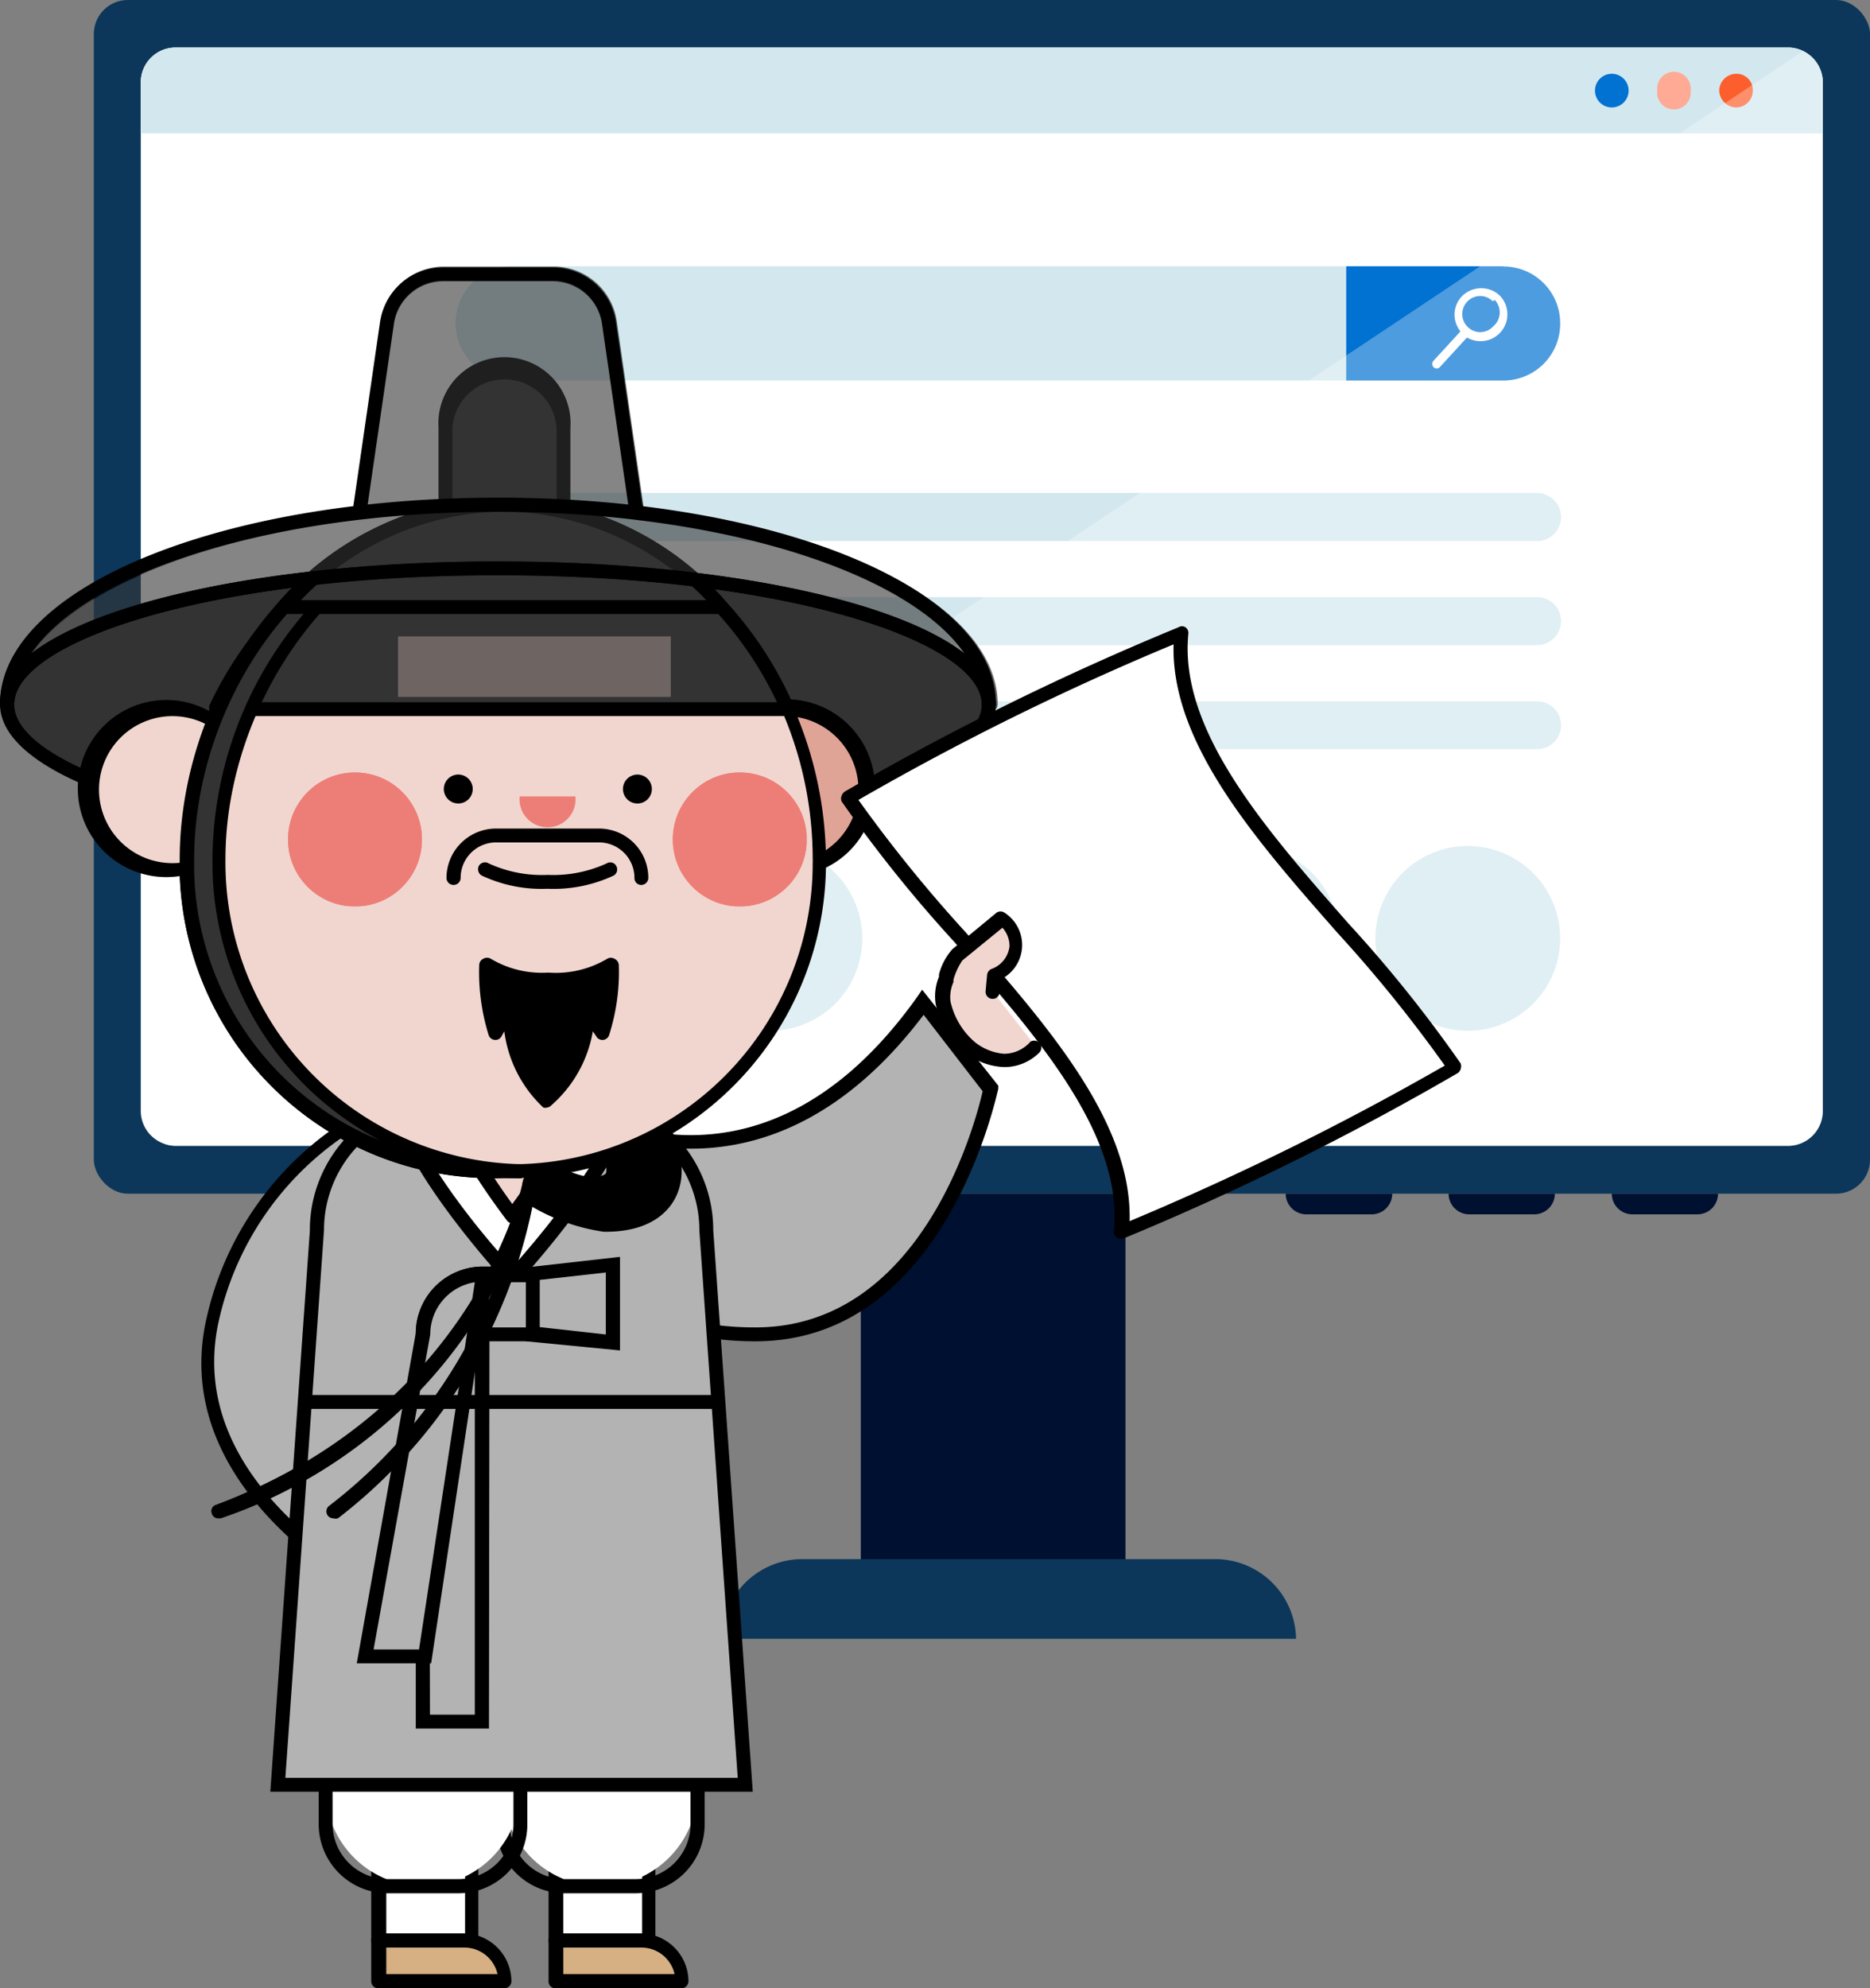 <svg xmlns="http://www.w3.org/2000/svg" xmlns:xlink="http://www.w3.org/1999/xlink" width="63.37" height="67.36" viewBox="0 0 63.37 67.36"><rect x="0" y="0" width="63.37" height="67.36" fill="#808080" stroke="none"/><defs><style>.a{fill:none;}.b{fill:#0c375a;}.c,.i{fill:#fff;}.d{fill:#d3e8ee;}.e{fill:#ffaa95;}.f{fill:#0172d2;}.g{fill:#fc5f2d;}.h{fill:#001030;}.i{isolation:isolate;opacity:0.3;}.j,.l{fill:#333;}.k{fill:#b3b3b3;}.l{stroke:#000;stroke-linejoin:round;stroke-width:1.5px;}.m{fill:#f1d6cf;}.n{fill:#e0a497;}.o{clip-path:url(#a);}.p{fill:#ed7e77;}.q{clip-path:url(#b);}.r{fill:#d6b083;}.s{opacity:0.31;}.t{opacity:0.6;}</style><clipPath id="a" transform="translate(-1.91 -11.56)"><circle class="a" cx="26.98" cy="40" r="2.27"/></clipPath><clipPath id="b" transform="translate(-1.91 -11.56)"><circle class="a" cx="13.94" cy="40" r="2.27"/></clipPath></defs><rect class="b" x="3.18" width="60.19" height="40.44" rx="1.15"/><path class="c" d="M63.68,14.35V49.2a1.18,1.18,0,0,1-1.18,1.18H7.85a1.14,1.14,0,0,1-.4-.08,1.18,1.18,0,0,1-.77-1.1V14.35a1.18,1.18,0,0,1,1.17-1.18H62.5a1.13,1.13,0,0,1,.45.09A1.18,1.18,0,0,1,63.68,14.35Z" transform="translate(-1.91 -11.56)"/><path class="d" d="M63.68,14.35v1.73h-57V14.35a1.18,1.18,0,0,1,1.17-1.18H62.5A1.18,1.18,0,0,1,63.68,14.35Z" transform="translate(-1.91 -11.56)"/><path class="e" d="M59.2,14.63a.57.57,0,0,1-1.13.15v-.15a.57.57,0,0,1,1.13-.15A.38.38,0,0,1,59.2,14.63Z" transform="translate(-1.91 -11.56)"/><path class="f" d="M57.1,14.63a.57.57,0,1,1-1.14,0,.57.57,0,0,1,.55-.57h0A.57.57,0,0,1,57.1,14.63Z" transform="translate(-1.91 -11.56)"/><path class="g" d="M61.31,14.63a.57.57,0,0,1-.57.57.59.59,0,0,1-.57-.57.58.58,0,0,1,.57-.57.55.55,0,0,1,.57.55Z" transform="translate(-1.91 -11.56)"/><rect class="h" x="29.17" y="40.44" width="8.97" height="12.78"/><path class="b" d="M29.1,64.38h14a2.74,2.74,0,0,1,2.73,2.7H26.36A2.74,2.74,0,0,1,29.1,64.38Z" transform="translate(-1.91 -11.56)"/><path class="h" d="M51,52h3.6a.7.7,0,0,1-.7.7H51.7A.7.7,0,0,1,51,52h0Z" transform="translate(-1.91 -11.56)"/><path class="h" d="M56.53,52h3.6a.7.7,0,0,1-.7.7h-2.2a.7.7,0,0,1-.7-.7Z" transform="translate(-1.91 -11.56)"/><path class="h" d="M45.49,52h3.6a.7.7,0,0,1-.7.7H46.18a.7.7,0,0,1-.7-.7h0Z" transform="translate(-1.91 -11.56)"/><path class="d" d="M54.78,22.51h0a1.92,1.92,0,0,1-1.92,1.94H19.29a1.94,1.94,0,0,1-1.94-1.94h0a1.93,1.93,0,0,1,1.93-1.93H52.85a1.91,1.91,0,0,1,1.93,1.91Z" transform="translate(-1.91 -11.56)"/><path class="f" d="M52.85,20.58H47.53v3.87h5.32a1.92,1.92,0,0,0,1.93-1.93h0a1.92,1.92,0,0,0-1.91-1.93Z" transform="translate(-1.91 -11.56)"/><path class="c" d="M51.5,22.89a.9.9,0,0,1-.07-1.27h0a.92.92,0,0,1,1.29-.06.91.91,0,0,1-1.23,1.34Zm1-1.12a.6.6,0,0,0-.86,0,.61.61,0,0,0,0,.86.6.6,0,0,0,.86,0l.06-.06a.61.61,0,0,0,0-.85Z" transform="translate(-1.91 -11.56)"/><path class="c" d="M50.49,24a.16.16,0,0,1,0-.22l1-1.09a.14.14,0,0,1,.21,0,.16.16,0,0,1,0,.22L50.7,24A.15.15,0,0,1,50.49,24Z" transform="translate(-1.91 -11.56)"/><path class="d" d="M17.35,29.08h0a.82.82,0,0,0,.82.81H54a.81.81,0,0,0,.81-.81h0a.82.82,0,0,0-.81-.82H18.17A.82.82,0,0,0,17.35,29.08Z" transform="translate(-1.91 -11.56)"/><path class="d" d="M17.35,32.6h0a.82.82,0,0,0,.82.82H54a.82.82,0,0,0,.81-.82h0a.81.81,0,0,0-.81-.81H18.17A.82.82,0,0,0,17.35,32.6Z" transform="translate(-1.91 -11.56)"/><path class="d" d="M17.35,36.13h0a.82.82,0,0,0,.82.81H54a.81.81,0,0,0,.81-.81h0a.81.81,0,0,0-.81-.81H18.17A.82.82,0,0,0,17.35,36.13Z" transform="translate(-1.91 -11.56)"/><path class="d" d="M51.65,40.22h0a3.13,3.13,0,0,1,3.13,3.13h0a3.13,3.13,0,0,1-3.13,3.13h0a3.13,3.13,0,0,1-3.13-3.13h0A3.13,3.13,0,0,1,51.65,40.22Z" transform="translate(-1.91 -11.56)"/><path class="d" d="M44.16,40.22h0a3.13,3.13,0,0,1,3.13,3.13h0a3.13,3.13,0,0,1-3.13,3.13h0A3.13,3.13,0,0,1,41,43.35h0A3.13,3.13,0,0,1,44.16,40.22Z" transform="translate(-1.91 -11.56)"/><path class="d" d="M28,40.22h0a3.13,3.13,0,0,1,3.13,3.13h0A3.13,3.13,0,0,1,28,46.48h0a3.13,3.13,0,0,1-3.13-3.13h0A3.13,3.13,0,0,1,28,40.22Z" transform="translate(-1.91 -11.56)"/><path class="d" d="M20.53,40.22h0a3.13,3.13,0,0,1,3.13,3.13h0a3.13,3.13,0,0,1-3.13,3.13h0a3.13,3.13,0,0,1-3.13-3.13h0A3.13,3.13,0,0,1,20.53,40.22Z" transform="translate(-1.91 -11.56)"/><path class="i" d="M63.68,14.35V49.2a1.18,1.18,0,0,1-1.18,1.18H7.85a1.14,1.14,0,0,1-.4-.08L63,13.3A1.19,1.19,0,0,1,63.68,14.35Z" transform="translate(-1.91 -11.56)"/><path class="j" d="M17.06,12.49h0a2,2,0,0,1,2,2v3.6a0,0,0,0,1,0,0h-4a0,0,0,0,1,0,0v-3.6a2,2,0,0,1,2-2Z"/><path d="M21,29.89H17a.23.23,0,0,1-.23-.24v-3.6a2.24,2.24,0,1,1,4.47,0v3.6A.24.24,0,0,1,21,29.89Zm-3.76-.48h3.53V26.05a1.77,1.77,0,0,0-3.53,0Z" transform="translate(-1.91 -11.56)"/><path d="M23.25,29l-.94-6.47a1.69,1.69,0,0,0-1.66-1.44H16.92a1.69,1.69,0,0,0-1.66,1.44L14.32,29l-.47-.06.94-6.48a2.16,2.16,0,0,1,2.13-1.84h3.73a2.16,2.16,0,0,1,2.13,1.84l.94,6.48Z" transform="translate(-1.91 -11.56)"/><path class="j" d="M35.42,35.42C35.42,38,28,40,18.78,40S2.15,38,2.15,35.42s7.45-4.6,16.63-4.6S35.42,32.88,35.42,35.42Z" transform="translate(-1.91 -11.56)"/><path d="M18.78,40.26c-9.46,0-16.87-2.12-16.87-4.84s7.41-4.84,16.87-4.84,16.88,2.13,16.88,4.84S28.25,40.26,18.78,40.26Zm0-9.21c-9.8,0-16.39,2.26-16.39,4.37S9,39.79,18.78,39.79s16.4-2.26,16.4-4.37S28.59,31.05,18.78,31.05Z" transform="translate(-1.91 -11.56)"/><path class="k" d="M18.12,51.62s-5.71,5.36.69,12.63l-3.37,1.59S7.7,62.37,9.15,56.18a10.41,10.41,0,0,1,7-7.63Z" transform="translate(-1.91 -11.56)"/><path d="M15.44,66.1l-.1,0c-.08,0-7.9-3.62-6.42-9.93a10.72,10.72,0,0,1,7.16-7.81l.17,0,2.17,3.38-.14.13c-.23.21-5.46,5.29.71,12.3l.21.24ZM16,48.83a10.27,10.27,0,0,0-6.66,7.41c-1.3,5.56,5.18,8.91,6.06,9.34l3-1.41c-5.6-6.59-1.45-11.67-.61-12.58Z" transform="translate(-1.91 -11.56)"/><path class="k" d="M21,49s6.52,4.34,12.14-3.55l2.32,2.92s-1.61,8.32-8,8.33a10.42,10.42,0,0,1-9-5.07Z" transform="translate(-1.91 -11.56)"/><path d="M27.51,57a10.73,10.73,0,0,1-9.23-5.19l-.08-.15L21,48.74l.17.11c.25.17,6.39,4.1,11.81-3.5l.18-.26,2.58,3.25,0,.11C35.7,48.54,34,57,27.52,57Zm-8.73-5.26a10.28,10.28,0,0,0,8.73,4.79h0c5.71,0,7.49-7.08,7.7-8l-2-2.59C28,52.83,22.14,50,21.06,49.34Z" transform="translate(-1.91 -11.56)"/><rect class="c" x="20.73" y="74.25" width="3.15" height="3.05" transform="translate(42.7 139.99) rotate(-180)"/><path d="M23.88,77.54H20.73a.23.23,0,0,1-.23-.24v-3a.23.23,0,0,1,.23-.24h3.15a.24.24,0,0,1,.24.24v3A.24.24,0,0,1,23.88,77.54ZM21,77.06h2.67V74.49H21Z" transform="translate(-1.91 -11.56)"/><path class="c" d="M22.25,62.47h0a3.3,3.3,0,0,1,3.3,3.3v9.69a0,0,0,0,1,0,0h-6.6a0,0,0,0,1,0,0V65.77a3.3,3.3,0,0,1,3.3-3.3Z" transform="translate(42.59 126.37) rotate(180)"/><path d="M23.45,75.7h-2.4a2.34,2.34,0,0,1-2.34-2.34V62.47a.23.23,0,0,1,.24-.23h6.6a.23.23,0,0,1,.24.23V73.36A2.34,2.34,0,0,1,23.45,75.7Zm-4.26-13V73.36a1.86,1.86,0,0,0,1.86,1.86h2.4a1.86,1.86,0,0,0,1.86-1.86V62.71Z" transform="translate(-1.91 -11.56)"/><rect class="c" x="14.73" y="74.25" width="3.15" height="3.05" transform="translate(30.7 139.99) rotate(-180)"/><path d="M17.88,77.54H14.73a.24.24,0,0,1-.24-.24v-3a.24.24,0,0,1,.24-.24h3.15a.24.24,0,0,1,.24.24v3A.24.24,0,0,1,17.88,77.54ZM15,77.06h2.67V74.49H15Z" transform="translate(-1.91 -11.56)"/><path class="c" d="M16.25,62.47h0a3.3,3.3,0,0,1,3.3,3.3v9.69a0,0,0,0,1,0,0h-6.6a0,0,0,0,1,0,0V65.77A3.3,3.3,0,0,1,16.25,62.47Z" transform="translate(30.58 126.37) rotate(180)"/><path d="M17.45,75.7h-2.4a2.34,2.34,0,0,1-2.34-2.34V62.47a.23.23,0,0,1,.24-.23h6.6a.23.23,0,0,1,.23.23V73.36A2.33,2.33,0,0,1,17.45,75.7Zm-4.27-13V73.36a1.87,1.87,0,0,0,1.87,1.86h2.4a1.86,1.86,0,0,0,1.86-1.86V62.71Z" transform="translate(-1.91 -11.56)"/><path class="k" d="M11.33,72H27.17L25.85,53.23a4.35,4.35,0,0,0-4.35-4.35H17a4.35,4.35,0,0,0-4.35,4.35Z" transform="translate(-1.91 -11.56)"/><path d="M27.42,72.26H11.07l1.34-19A4.59,4.59,0,0,1,17,48.64h4.5a4.59,4.59,0,0,1,4.58,4.59Zm-15.84-.47H26.91l-1.3-18.54a4.12,4.12,0,0,0-4.11-4.13H17a4.11,4.11,0,0,0-4.11,4.11Z" transform="translate(-1.91 -11.56)"/><path class="c" d="M15.35,48.49c0,2.17,3.92,6.41,3.92,6.41s3.93-4.24,3.93-6.41a3.93,3.93,0,0,0-7.85,0Z" transform="translate(-1.91 -11.56)"/><path d="M19.27,55.13a.22.22,0,0,1-.17-.07c-.16-.18-4-4.33-4-6.57a4.17,4.17,0,0,1,8.33,0c0,2.24-3.83,6.39-4,6.57A.24.24,0,0,1,19.27,55.13Zm0-10.32a3.68,3.68,0,0,0-3.68,3.68c0,1.8,2.93,5.21,3.68,6,.76-.84,3.69-4.25,3.69-6A3.69,3.69,0,0,0,19.27,44.81Z" transform="translate(-1.91 -11.56)"/><path class="l" d="M22.43,49.93a6,6,0,0,0-2.91,1.3,5.93,5.93,0,0,0,2.91,1.31c1.31,0,1.83-.59,1.83-1.31S23.74,49.93,22.43,49.93Zm-.57,2.27a4.37,4.37,0,0,1-2.16-1,4.37,4.37,0,0,1,2.16-1c1,0,1.35.44,1.35,1S22.83,52.2,21.86,52.2Z" transform="translate(-1.91 -11.56)"/><path class="m" d="M19.27,52.72s2.1-2.73,2.1-3.88a2.1,2.1,0,1,0-4.19,0C17.18,50,19.27,52.72,19.27,52.72Z" transform="translate(-1.91 -11.56)"/><path d="M19.27,53a.21.21,0,0,1-.18-.09c-.22-.29-2.15-2.83-2.15-4a2.34,2.34,0,0,1,4.67,0c0,1.2-1.93,3.74-2.15,4A.22.22,0,0,1,19.27,53Zm0-6a1.86,1.86,0,0,0-1.85,1.86c0,.79,1.2,2.6,1.85,3.49.66-.89,1.86-2.7,1.86-3.49A1.86,1.86,0,0,0,19.27,47Z" transform="translate(-1.91 -11.56)"/><circle class="n" cx="26.65" cy="26.74" r="2.72"/><path d="M28.56,41.25a3,3,0,1,1,3-3A2.95,2.95,0,0,1,28.56,41.25Zm0-5.43A2.48,2.48,0,1,0,31,38.3,2.49,2.49,0,0,0,28.56,35.82Z" transform="translate(-1.91 -11.56)"/><path class="m" d="M29.69,40.67v.1a10.64,10.64,0,0,1-1.05,4.6A10.49,10.49,0,0,1,19,51.23a10.5,10.5,0,0,1-9.66-5.85A10.65,10.65,0,0,1,8.27,41a2.94,2.94,0,0,1-.51,0,2.72,2.72,0,1,1,0-5.43A2.68,2.68,0,0,1,9.18,36a3.65,3.65,0,0,1,.14-.35l0-.06a13,13,0,0,1,2.22-3.46A10,10,0,0,1,19,28.67a10,10,0,0,1,7.41,3.45,12.94,12.94,0,0,1,2.22,3.46l0,.06A12.88,12.88,0,0,1,29.69,40.67Z" transform="translate(-1.91 -11.56)"/><path d="M19,51.47A10.64,10.64,0,0,1,8,41.24a3,3,0,1,1,1-5.59s0-.07,0-.11a.16.16,0,0,1,0-.07A12.91,12.91,0,0,1,11.39,32,10.18,10.18,0,0,1,19,28.43,10.17,10.17,0,0,1,26.56,32a12.78,12.78,0,0,1,2.27,3.53l0,.07a13.08,13.08,0,0,1,1.07,5.11v.12A10.68,10.68,0,0,1,19,51.47ZM8.27,40.73a.24.24,0,0,1,.14.05A.21.21,0,0,1,8.5,41,10.19,10.19,0,0,0,19,51,10.19,10.19,0,0,0,29.45,40.76a.34.34,0,0,0,0-.09,12.57,12.57,0,0,0-1-4.93s0,0,0-.05a12.6,12.6,0,0,0-2.19-3.41A9.7,9.7,0,0,0,19,28.9a9.72,9.72,0,0,0-7.24,3.38,12.28,12.28,0,0,0-2.18,3.4l-.24,0,.22.09c0,.11-.08.21-.12.3l0,0a.23.23,0,0,1-.15.14.2.2,0,0,1-.2,0,2.49,2.49,0,1,0-.83,4.54Z" transform="translate(-1.91 -11.56)"/><path d="M23.48,38.78A.49.49,0,1,1,24,38.3.49.49,0,0,1,23.48,38.78Zm0-.48h0Z" transform="translate(-1.91 -11.56)"/><path d="M17.44,38.78a.49.49,0,1,1,.49-.48A.49.49,0,0,1,17.44,38.78Zm0-.48h0Z" transform="translate(-1.91 -11.56)"/><g class="o"><rect class="p" x="22.8" y="26.17" width="4.53" height="4.53"/><circle class="p" cx="25.07" cy="28.44" r="2.27"/><circle class="p" cx="25.07" cy="28.44" r="1.13"/></g><g class="q"><rect class="p" x="9.76" y="26.17" width="4.53" height="4.53"/><circle class="p" cx="12.03" cy="28.44" r="2.27"/><circle class="p" cx="12.03" cy="28.44" r="1.13"/></g><path d="M20.46,41.67a4.77,4.77,0,0,1-2.23-.45.25.25,0,0,1-.09-.33.24.24,0,0,1,.33-.08,4.32,4.32,0,0,0,2,.39,4.36,4.36,0,0,0,2-.39.23.23,0,0,1,.32.08.24.24,0,0,1-.08.33A4.81,4.81,0,0,1,20.46,41.67Z" transform="translate(-1.91 -11.56)"/><path class="p" d="M19.52,38.54a.95.95,0,1,0,1.89,0Z" transform="translate(-1.91 -11.56)"/><path d="M20.46,44.79a3.58,3.58,0,0,0,2.11-.53,6.75,6.75,0,0,1-.31,2.29l-.43-.81s-.17,2.2-1.37,3.1c-1.2-.9-1.37-3.1-1.37-3.1l-.42.81a6.23,6.23,0,0,1-.31-2.29A3.57,3.57,0,0,0,20.46,44.79Z" transform="translate(-1.91 -11.56)"/><path d="M20.46,49.08a.24.24,0,0,1-.14,0A4.29,4.29,0,0,1,19,46.5l-.09.16a.23.23,0,0,1-.23.13.24.24,0,0,1-.21-.16,7.14,7.14,0,0,1-.32-2.38.24.24,0,0,1,.14-.21.25.25,0,0,1,.25,0,3.4,3.4,0,0,0,1.95.47,3.42,3.42,0,0,0,2-.47.24.24,0,0,1,.24,0,.25.25,0,0,1,.15.21,7,7,0,0,1-.33,2.38.24.24,0,0,1-.2.16.24.24,0,0,1-.24-.13L22,46.5A4.3,4.3,0,0,1,20.6,49,.24.24,0,0,1,20.46,49.08ZM19.09,45.5h.05a.24.24,0,0,1,.19.21,5,5,0,0,0,1.13,2.81,5,5,0,0,0,1.14-2.81.23.23,0,0,1,.19-.21.25.25,0,0,1,.26.12l.13.27a6.69,6.69,0,0,0,.16-1.22,4.64,4.64,0,0,1-1.88.35,4.59,4.59,0,0,1-1.87-.35,6.54,6.54,0,0,0,.15,1.22l.14-.27A.23.23,0,0,1,19.09,45.5Z" transform="translate(-1.91 -11.56)"/><path d="M23.64,41.54a.23.23,0,0,1-.23-.24,1.2,1.2,0,0,0-1.2-1.2H18.72a1.2,1.2,0,0,0-1.2,1.2.24.24,0,1,1-.48,0,1.68,1.68,0,0,1,1.68-1.67h3.49a1.67,1.67,0,0,1,1.67,1.67A.24.24,0,0,1,23.64,41.54Z" transform="translate(-1.91 -11.56)"/><path class="k" d="M16.33,43.15h0a0,0,0,0,1,0,0V58.33a0,0,0,0,1,0,0h-2a0,0,0,0,1,0,0V45.18A2,2,0,0,1,16.33,43.15Z"/><path d="M18.48,70.12H16V56.74a2.27,2.27,0,0,1,2.26-2.27h.24Zm-2-.47H18V55a1.8,1.8,0,0,0-1.55,1.78Z" transform="translate(-1.91 -11.56)"/><rect class="k" x="16.33" y="43.15" width="1.72" height="2.03"/><path d="M20.2,57H18v-2.5h2.2Zm-1.72-.47h1.25V55H18.48Z" transform="translate(-1.91 -11.56)"/><polygon class="k" points="20.77 45.48 18.05 45.18 18.05 43.15 20.77 42.85 20.77 45.48"/><path d="M22.92,57.31,19.73,57V54.5l3.19-.36Zm-2.72-.79,2.24.25v-2.1l-2.24.25Z" transform="translate(-1.91 -11.56)"/><path class="k" d="M14.29,67.67h2l1.92-13h0a2,2,0,0,0-2,2Z" transform="translate(-1.91 -11.56)"/><path d="M16.52,67.91H14l2-11.19a2.27,2.27,0,0,1,2.26-2.25h.28Zm-1.95-.47h1.54L18,55a1.79,1.79,0,0,0-1.51,1.77v0Z" transform="translate(-1.91 -11.56)"/><path class="c" d="M39.89,53.29a94.4,94.4,0,0,0,11.28-5.55C48,42.84,41.42,38,41.9,33a94.12,94.12,0,0,0-11.27,5.56C33.83,43.48,40.38,48.31,39.89,53.29Z" transform="translate(-1.91 -11.56)"/><path d="M39.89,53.53a.24.24,0,0,1-.14-.05.22.22,0,0,1-.09-.21c.31-3.28-2.6-6.6-5.42-9.81a46.08,46.08,0,0,1-3.81-4.75.26.26,0,0,1,0-.19.29.29,0,0,1,.12-.15,93.36,93.36,0,0,1,11.3-5.56.21.21,0,0,1,.23,0,.23.23,0,0,1,.1.22c-.32,3.27,2.6,6.6,5.42,9.81a45.29,45.29,0,0,1,3.81,4.75.28.28,0,0,1,0,.18.25.25,0,0,1-.11.15A94.31,94.31,0,0,1,40,53.51ZM31,38.66a48.18,48.18,0,0,0,3.63,4.48c2.78,3.17,5.65,6.44,5.56,9.79a95.49,95.49,0,0,0,10.68-5.27,47,47,0,0,0-3.63-4.49c-2.78-3.16-5.65-6.43-5.56-9.78A92.16,92.16,0,0,0,31,38.66Z" transform="translate(-1.91 -11.56)"/><path class="m" d="M35.54,45.14l.05-.55a1.08,1.08,0,0,0,.27-1.93l-1.5,1.24a2.37,2.37,0,0,0-.4.83,1.39,1.39,0,0,0-.11.8,2.81,2.81,0,0,0,.9,1.49,2,2,0,0,0,1.18.46A1.48,1.48,0,0,0,37,47" transform="translate(-1.91 -11.56)"/><path d="M36,47.71h-.06a2.18,2.18,0,0,1-1.32-.5,3.06,3.06,0,0,1-1-1.62,1.72,1.72,0,0,1,.11-.94l0-.08a2.1,2.1,0,0,1,.45-.85h0l1.5-1.24a.24.24,0,0,1,.27,0,1.3,1.3,0,0,1-.17,2.28l0,.43a.23.23,0,0,1-.25.21.24.24,0,0,1-.22-.26l.05-.55a.25.25,0,0,1,.14-.2.93.93,0,0,0,.62-.77.92.92,0,0,0-.24-.63l-1.36,1.11a2.3,2.3,0,0,0-.3.65l0,.08a1.27,1.27,0,0,0-.1.66,2.55,2.55,0,0,0,.82,1.37,1.81,1.81,0,0,0,1,.4,1.2,1.2,0,0,0,.89-.41l0,0a.24.24,0,0,1,.3.37l0,0A1.68,1.68,0,0,1,36,47.71Z" transform="translate(-1.91 -11.56)"/><path class="r" d="M20.73,77.3H25a0,0,0,0,1,0,0v1.38a0,0,0,0,1,0,0H22.11a1.38,1.38,0,0,1-1.38-1.38v0A0,0,0,0,1,20.73,77.3Z" transform="translate(43.83 144.42) rotate(-180)"/><path d="M25,78.92H20.73a.23.23,0,0,1-.23-.24V77.3a.23.23,0,0,1,.23-.24h2.89a1.63,1.63,0,0,1,1.62,1.62A.24.24,0,0,1,25,78.92Zm-4-.48h3.77a1.15,1.15,0,0,0-1.12-.9H21Z" transform="translate(-1.91 -11.56)"/><path class="r" d="M14.73,77.3H19a0,0,0,0,1,0,0v1.38a0,0,0,0,1,0,0H16.11a1.38,1.38,0,0,1-1.38-1.38v0A0,0,0,0,1,14.73,77.3Z" transform="translate(31.82 144.42) rotate(180)"/><path d="M19,78.92H14.73a.24.24,0,0,1-.24-.24V77.3a.24.24,0,0,1,.24-.24h2.89a1.63,1.63,0,0,1,1.62,1.62A.24.24,0,0,1,19,78.92Zm-4-.48h3.77a1.15,1.15,0,0,0-1.12-.9H15Z" transform="translate(-1.91 -11.56)"/><path class="j" d="M28.61,35.58H9.34a13,13,0,0,1,2.22-3.46H26.39A12.94,12.94,0,0,1,28.61,35.58Z" transform="translate(-1.91 -11.56)"/><path d="M28.61,35.82H9.34a.21.21,0,0,1-.19-.11.2.2,0,0,1,0-.22A13,13,0,0,1,11.39,32a.22.22,0,0,1,.17-.07H26.39a.22.22,0,0,1,.17.07,12.78,12.78,0,0,1,2.27,3.53.24.24,0,0,1-.22.33Zm-18.9-.47H28.24a12.26,12.26,0,0,0-2-3H11.67A12.36,12.36,0,0,0,9.71,35.35Z" transform="translate(-1.91 -11.56)"/><path class="j" d="M19.52,51.22H19A10.44,10.44,0,0,1,8.26,40.67c0-5.92,4.48-12,10.72-12h.54c-5.95.34-10.18,6.24-10.18,12A10.42,10.42,0,0,0,19.52,51.22Z" transform="translate(-1.91 -11.56)"/><path d="M19,51.47A10.64,10.64,0,0,1,8,40.67c0-5.91,4.4-12.24,11-12.24h.55a.25.25,0,0,1,.23.24.24.24,0,0,1-.23.24c-6,.34-10,6.35-10,11.75A10.23,10.23,0,0,0,19.53,51a.24.24,0,0,1,0,.48ZM15.55,29.56c-4.33,1.71-7.06,6.54-7.06,11.11a10.06,10.06,0,0,0,6.29,9.52,10.63,10.63,0,0,1-5.67-9.52A12.94,12.94,0,0,1,15.55,29.56Z" transform="translate(-1.91 -11.56)"/><path class="j" d="M26.39,32.12H11.56A10,10,0,0,1,19,28.67,10,10,0,0,1,26.39,32.12Z" transform="translate(-1.91 -11.56)"/><path d="M26.39,32.36H11.56a.22.22,0,0,1-.21-.14.23.23,0,0,1,0-.26A10.18,10.18,0,0,1,19,28.43,10.17,10.17,0,0,1,26.56,32a.23.23,0,0,1,0,.26A.22.22,0,0,1,26.39,32.36Zm-14.28-.47H25.84a9.63,9.63,0,0,0-6.86-3A9.65,9.65,0,0,0,12.11,31.89Z" transform="translate(-1.91 -11.56)"/><g class="s"><rect class="m" x="13.49" y="21.56" width="9.24" height="2.05"/></g><g class="t"><path class="j" d="M23.46,28.94h0l-.93-6.48a1.92,1.92,0,0,0-1.9-1.63H16.92A1.92,1.92,0,0,0,15,22.46l-.93,6.48h0c-6.91.82-12,3.41-12,6.48,0-2.54,7.45-4.6,16.63-4.6s16.64,2.06,16.64,4.6C35.42,32.35,30.37,29.76,23.46,28.94Z" transform="translate(-1.91 -11.56)"/><path d="M35.42,35.66a.24.24,0,0,1-.24-.24c0-2.11-6.59-4.37-16.4-4.37S2.39,33.31,2.39,35.42a.24.24,0,0,1-.48,0c0-3.12,4.8-5.8,12-6.69l.91-6.3a2.16,2.16,0,0,1,2.13-1.84h3.73a2.16,2.16,0,0,1,2.13,1.84l.91,6.3c7.17.89,12,3.57,12,6.69A.24.24,0,0,1,35.42,35.66ZM14.33,28.9v0a.22.22,0,0,1-.19.24C8.66,29.82,4.5,31.57,3,33.68c2.39-1.83,8.48-3.1,15.79-3.1s13.41,1.27,15.79,3.1c-1.5-2.11-5.67-3.86-11.14-4.51a.24.24,0,0,1-.21-.24s0,0,0-.06l-.92-6.37a1.69,1.69,0,0,0-1.66-1.44H16.92a1.69,1.69,0,0,0-1.66,1.44Z" transform="translate(-1.91 -11.56)"/></g><path d="M35.42,35.66a.24.24,0,0,1-.24-.24c0-2.11-6.59-4.37-16.4-4.37S2.39,33.31,2.39,35.42a.24.24,0,0,1-.48,0c0-3.92,7.41-7,16.87-7s16.88,3.07,16.88,7A.24.24,0,0,1,35.42,35.66ZM18.78,28.9c-7.54,0-13.92,2-15.82,4.81,2.37-1.85,8.48-3.13,15.82-3.13s13.46,1.28,15.82,3.13C32.71,30.94,26.33,28.9,18.78,28.9Z" transform="translate(-1.91 -11.56)"/><path d="M9.31,63a.22.22,0,0,1-.22-.16.22.22,0,0,1,.14-.3c8.8-3.3,10.38-10.84,10.39-10.92a.24.24,0,0,1,.47.1A16.69,16.69,0,0,1,9.39,63Z" transform="translate(-1.91 -11.56)"/><path d="M13.21,63a.25.25,0,0,1-.19-.09.24.24,0,0,1,.05-.34,17.32,17.32,0,0,0,6.56-11,.24.24,0,0,1,.26-.21.23.23,0,0,1,.21.26A17.82,17.82,0,0,1,13.36,63,.3.3,0,0,1,13.21,63Z" transform="translate(-1.91 -11.56)"/><line class="c" x1="10.33" y1="47.5" x2="24.34" y2="47.5"/><rect x="10.33" y="47.26" width="14.02" height="0.47"/></svg>